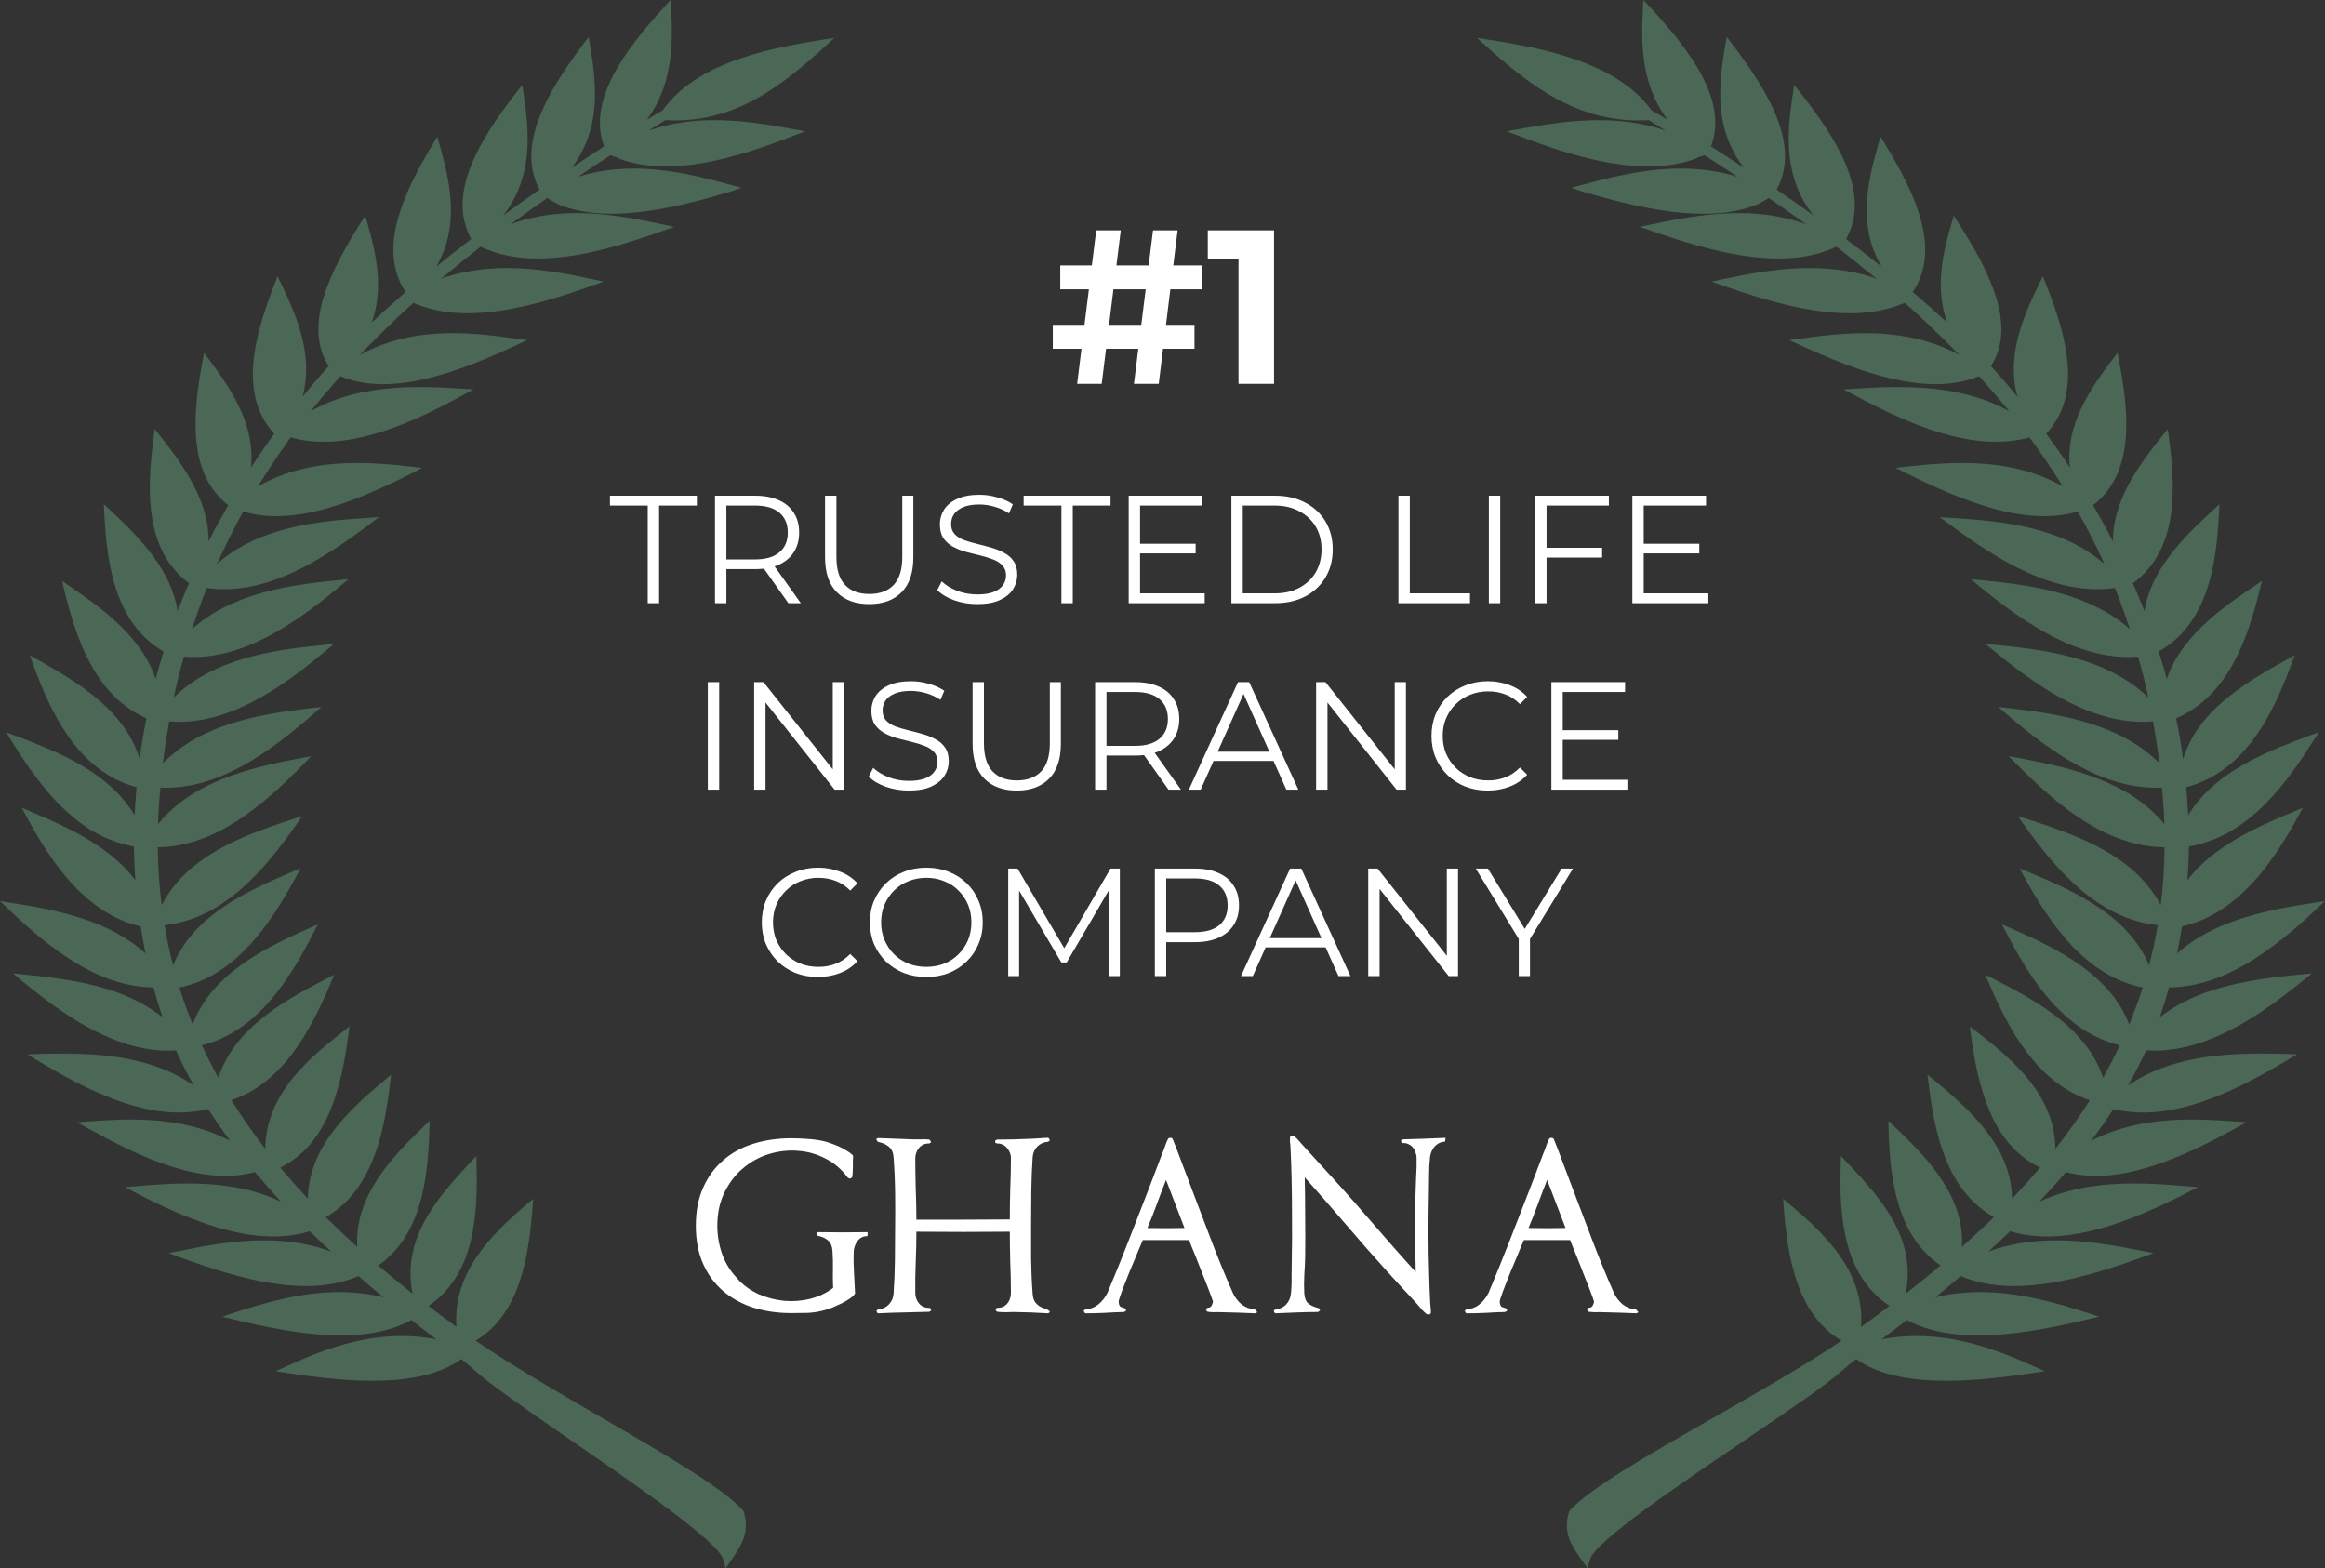 <svg width="212" height="143" viewBox="0 0 212 143" fill="none" xmlns="http://www.w3.org/2000/svg">
<rect x="0" y="0" width="212" height="143" fill="#333333" stroke="none"/>
<path d="M143.071 137.846L143.094 137.792L143.139 137.739C144.776 135.824 150.294 132.657 156.126 129.328C160.298 126.948 164.605 124.478 167.924 122.242C163.932 119.915 163.012 114.851 162.653 110.162L162.586 109.303L163.326 109.93C166.601 112.703 170.033 116.068 169.696 120.989C170.593 120.345 171.468 119.7 172.298 119.074C168.149 116.354 167.7 111.111 167.835 106.297L167.857 105.402L168.53 106.118C171.737 109.464 174.766 113.133 173.756 117.965C174.855 117.106 175.932 116.247 176.941 115.388C173.038 112.721 172.343 107.693 172.208 103.094L172.186 102.199L172.904 102.879C175.954 105.778 179.139 109.214 178.893 113.688C179.902 112.793 180.889 111.88 181.809 110.986C177.569 108.57 176.425 103.541 175.865 98.888L175.752 97.994L176.538 98.638C179.88 101.394 183.401 104.722 183.469 109.303C184.366 108.355 185.218 107.407 186.026 106.458C181.652 104.382 180.396 99.246 179.723 94.45L179.611 93.591L180.396 94.2C183.783 96.813 187.349 99.962 187.416 104.758C188.56 103.291 189.614 101.805 190.557 100.32C185.801 98.727 183.267 94.075 181.382 89.708L181.024 88.867L181.966 89.35C185.981 91.39 190.332 93.914 191.768 98.28C192.306 97.296 192.822 96.311 193.293 95.309C188.246 94.075 185.241 89.476 182.975 85.109L182.549 84.286L183.536 84.716C187.82 86.594 192.441 88.957 194.145 93.412C194.594 92.303 195.02 91.176 195.379 90.048C190.198 88.975 187.013 84.376 184.59 79.991L184.141 79.168L185.128 79.58C189.637 81.459 194.145 83.66 195.962 88.026C196.276 86.827 196.545 85.592 196.747 84.358C191.364 83.785 187.551 79.418 184.545 75.195L183.984 74.408L185.039 74.748C189.861 76.287 194.706 78.166 197.017 82.532C197.241 80.814 197.353 79.043 197.375 77.253C192.037 77.2 187.551 73.388 183.85 69.648L183.155 68.95L184.254 69.147C188.964 70.024 194.19 71.294 197.353 75.142C197.331 74.247 197.263 73.37 197.196 72.493C197.174 72.26 197.151 72.046 197.129 71.813C191.858 72.064 187.013 68.592 182.975 65.12L182.212 64.458L183.334 64.584C188.067 65.138 193.338 66.033 196.904 69.594C196.747 68.306 196.545 67.035 196.321 65.782C190.983 66.212 186.003 62.794 181.831 59.358L181.046 58.714L182.168 58.821C186.923 59.286 192.239 60.092 195.895 63.599C195.626 62.347 195.312 61.094 194.953 59.877C189.637 60.289 184.657 56.871 180.485 53.453L179.7 52.809L180.822 52.916C185.442 53.363 190.579 54.151 194.213 57.372C193.787 56.101 193.338 54.849 192.844 53.614C187.461 54.383 182.19 51.108 177.704 47.762L176.874 47.154L177.996 47.225C182.975 47.529 188.089 48.138 191.88 51.413C191.14 49.784 190.332 48.191 189.457 46.635C184.725 48.066 178.893 45.668 173.779 43.127L172.859 42.662L173.936 42.537C178.399 42.053 183.491 41.767 188.089 44.344C187.147 42.841 186.138 41.356 185.061 39.888C179.902 41.284 174.07 38.707 169.046 36.005L168.104 35.504L169.225 35.432C173.779 35.146 178.87 35.074 183.199 37.49C182.325 36.416 181.405 35.361 180.463 34.305C180.396 34.323 180.351 34.359 180.283 34.377C175.551 36.184 169.45 33.911 164.089 31.442L163.147 31.012L164.223 30.869C168.956 30.207 173.913 29.831 178.646 32.354C177.098 30.762 175.461 29.187 173.689 27.612C173.554 27.684 173.397 27.737 173.24 27.791C168.53 29.599 162.429 27.916 157.09 26.037L156.059 25.68L157.135 25.447C161.464 24.534 166.377 23.747 171.109 25.411C169.943 24.445 168.732 23.478 167.453 22.494C167.229 22.602 166.982 22.709 166.735 22.798C162.025 24.606 155.924 22.924 150.563 21.045L149.531 20.687L150.608 20.454C155.184 19.488 160.006 18.736 164.694 20.454C163.595 19.649 162.474 18.879 161.285 18.056C160.904 18.271 160.522 18.539 160.096 18.7C155.61 20.418 149.599 19.023 144.35 17.483L143.273 17.126L144.327 16.839C148.836 15.622 153.591 14.62 158.436 16.123C157.472 15.479 156.462 14.817 155.431 14.155L155.363 14.173C155.139 14.28 154.915 14.262 154.69 14.441C149.89 16.231 143.767 14.423 138.383 12.348L137.374 11.972L138.473 11.775C142.847 10.97 147.445 10.379 151.864 11.9C151.371 11.578 150.855 11.274 150.339 10.952C143.969 11.328 139.505 7.802 135.445 4.152L134.682 3.454L135.826 3.633C141.479 4.492 147.625 5.941 150.586 10.057C151.057 10.325 151.55 10.612 152.044 10.916C149.688 7.766 149.621 4.134 149.8 0.895L149.845 -6.10352e-05L150.518 0.716C154.13 4.635 157.584 9.198 156.014 13.35C156.821 13.869 157.831 14.513 158.997 15.282C156.35 11.811 156.664 7.963 157.292 4.259L157.449 3.364L158.032 4.134C161.24 8.375 164.201 13.242 162.003 17.287C163.057 18.002 164.178 18.79 165.345 19.631C162.653 16.195 162.9 12.348 163.461 8.643L163.595 7.749L164.201 8.5C167.543 12.759 170.638 17.662 168.328 21.796C169.405 22.602 170.481 23.443 171.558 24.302C169.45 20.705 170.19 16.929 171.222 13.332L171.468 12.455L171.962 13.26C174.653 17.698 177.031 22.745 174.407 26.628C175.483 27.541 176.515 28.453 177.547 29.402C176.425 26.306 177.121 23.21 177.906 20.508L178.153 19.667L178.646 20.436C181.427 24.785 183.917 29.724 181.54 33.374C181.674 33.517 181.809 33.661 181.943 33.822C182.639 34.591 183.312 35.379 183.962 36.184C182.953 32.587 184.366 29.097 185.869 26.02L186.272 25.178L186.609 26.037C188.471 30.744 189.884 36.005 186.586 39.548C187.327 40.568 188.067 41.588 188.74 42.644C188.336 38.85 190.444 35.647 192.53 32.909L193.091 32.175L193.248 33.034C194.168 37.884 194.594 43.199 190.848 46.062C191.476 47.154 192.104 48.245 192.665 49.373C192.643 45.74 194.886 42.59 197.061 39.87L197.667 39.119L197.779 40.014C198.43 44.881 198.519 50.232 194.482 53.184C194.863 54.025 195.2 54.884 195.536 55.725C196.119 52.039 198.946 49.122 201.637 46.653L202.377 45.972L202.333 46.867C202.086 51.681 201.233 56.907 196.837 59.412C197.106 60.253 197.353 61.076 197.577 61.899C198.811 58.249 202.22 55.672 205.405 53.542L206.258 52.969L206.034 53.846C204.89 58.481 203.073 63.492 198.43 65.496C198.676 66.731 198.901 67.966 199.058 69.218C200.336 65.013 204.306 62.472 208.321 60.253L209.241 59.734L208.927 60.593C207.29 64.977 205.002 69.684 200.359 71.455C200.022 71.581 199.686 71.688 199.349 71.777C199.417 72.618 199.484 73.477 199.529 74.318C201.615 70.9 205.428 69.039 209.331 67.554C209.69 67.411 210.049 67.286 210.407 67.142L211.439 66.767L210.923 67.572C208.658 71.151 205.809 75.034 201.682 76.609C201.009 76.859 200.291 77.056 199.596 77.182C199.574 78.184 199.529 79.204 199.461 80.242C201.749 77.253 205.54 75.499 208.994 74.068L209.981 73.656L209.533 74.48C207.424 78.291 204.688 82.389 200.404 84.035C199.932 84.214 199.461 84.358 198.968 84.465C198.833 85.288 198.676 86.111 198.519 86.934C199.798 85.789 201.346 84.877 203.252 84.143C205.697 83.212 208.366 82.711 210.901 82.335L212 82.156L211.282 82.837C208.905 85.073 205.72 87.811 202.22 89.153C200.718 89.726 199.237 90.03 197.779 90.03C197.532 90.943 197.286 91.73 197.039 92.446C197.017 92.536 196.972 92.643 196.949 92.733C198.048 91.891 199.304 91.194 200.74 90.639C203.544 89.565 206.684 89.153 209.667 88.867L210.789 88.76L210.004 89.404C207.693 91.283 204.62 93.591 201.346 94.826C199.372 95.578 197.51 95.9 195.693 95.775C195.2 96.831 194.661 97.904 194.033 98.978C194.953 98.352 195.94 97.833 197.039 97.421C200.718 96.025 204.8 96.007 208.344 96.097L209.465 96.133L208.568 96.669C205.832 98.298 203.723 99.354 201.727 100.123C198.317 101.43 195.357 101.77 192.71 101.125C192.082 102.092 191.409 103.058 190.669 104.024C191.185 103.756 191.723 103.523 192.261 103.309C196.097 101.841 200.202 101.984 203.768 102.253L204.845 102.324L203.948 102.825C201.48 104.185 199.506 105.134 197.689 105.814C194.011 107.228 190.96 107.568 188.381 106.87C187.618 107.764 186.811 108.659 185.958 109.572C186.295 109.411 186.631 109.268 186.968 109.142C190.983 107.603 195.446 107.818 199.304 108.158L200.426 108.248L199.484 108.731C197.443 109.769 195.76 110.538 194.19 111.129C189.839 112.793 186.272 113.169 183.289 112.274C182.661 112.882 182.011 113.491 181.315 114.117C186.026 112.399 190.983 113.187 195.267 114.046L196.366 114.26L195.334 114.636C189.816 116.64 183.558 118.394 178.781 116.354C178.04 116.998 177.278 117.625 176.47 118.287C181.427 117.088 186.205 118.376 190.377 119.718L191.409 120.058L190.332 120.309C184.635 121.669 178.265 122.725 173.868 120.363C173.038 121.007 172.276 121.597 171.58 122.116C177.009 121.114 181.584 122.85 185.51 124.604L186.452 125.033L185.375 125.194C179.498 126.071 173.016 126.59 169.248 123.924C168.709 124.353 168.328 124.657 168.059 124.908C166.601 126.232 162.9 128.738 158.975 131.404C152.918 135.502 145.404 140.602 144.978 142.195L144.754 143L144.148 142.141C143.273 140.888 142.488 139.743 143.071 137.846Z" fill="#80E2A5" fill-opacity="0.3"/>
<path d="M67.817 137.846L67.795 137.792L67.751 137.739C66.14 135.824 60.711 132.657 54.973 129.328C50.868 126.948 46.631 124.478 43.365 122.242C47.293 119.915 48.198 114.851 48.551 110.162L48.617 109.303L47.889 109.93C44.667 112.703 41.29 116.068 41.621 120.989C40.739 120.345 39.878 119.7 39.062 119.074C43.144 116.354 43.586 111.111 43.453 106.297L43.431 105.402L42.769 106.118C39.613 109.464 36.634 113.133 37.627 117.965C36.546 117.106 35.486 116.247 34.493 115.388C38.333 112.721 39.017 107.693 39.15 103.094L39.172 102.199L38.466 102.879C35.464 105.778 32.331 109.214 32.573 113.688C31.58 112.793 30.609 111.88 29.704 110.986C33.875 108.57 35.001 103.541 35.553 98.888L35.663 97.994L34.891 98.638C31.602 101.394 28.137 104.722 28.071 109.303C27.189 108.355 26.35 107.407 25.555 106.458C29.859 104.382 31.095 99.246 31.757 94.45L31.867 93.591L31.095 94.2C27.762 96.813 24.253 99.962 24.187 104.758C23.062 103.291 22.024 101.805 21.098 100.32C25.776 98.727 28.27 94.075 30.124 89.708L30.477 88.867L29.55 89.35C25.6 91.39 21.318 93.914 19.906 98.28C19.376 97.296 18.869 96.311 18.405 95.309C23.371 94.075 26.328 89.476 28.557 85.109L28.976 84.286L28.005 84.716C23.79 86.594 19.244 88.957 17.567 93.412C17.125 92.303 16.706 91.176 16.353 90.048C21.451 88.975 24.584 84.376 26.968 79.991L27.409 79.168L26.438 79.58C22.002 81.459 17.567 83.66 15.779 88.026C15.47 86.827 15.205 85.592 15.007 84.358C20.303 83.785 24.055 79.418 27.012 75.195L27.564 74.408L26.526 74.748C21.782 76.287 17.015 78.166 14.742 82.532C14.521 80.814 14.411 79.043 14.389 77.253C19.641 77.2 24.055 73.388 27.696 69.648L28.38 68.95L27.299 69.147C22.665 70.024 17.523 71.294 14.411 75.142C14.433 74.247 14.499 73.37 14.565 72.493C14.587 72.26 14.609 72.046 14.632 71.813C19.818 72.064 24.584 68.592 28.557 65.12L29.307 64.458L28.204 64.584C23.547 65.138 18.361 66.033 14.852 69.594C15.007 68.306 15.205 67.035 15.426 65.782C20.678 66.212 25.578 62.794 29.682 59.358L30.455 58.714L29.351 58.821C24.673 59.286 19.442 60.092 15.845 63.599C16.11 62.347 16.419 61.094 16.772 59.877C22.002 60.289 26.902 56.871 31.006 53.453L31.779 52.809L30.675 52.916C26.129 53.363 21.076 54.151 17.5 57.372C17.92 56.101 18.361 54.849 18.847 53.614C24.143 54.383 29.329 51.108 33.743 47.762L34.559 47.154L33.456 47.225C28.557 47.529 23.525 48.138 19.796 51.413C20.524 49.784 21.318 48.191 22.179 46.635C26.835 48.066 32.573 45.668 37.605 43.127L38.51 42.662L37.45 42.537C33.059 42.053 28.049 41.767 23.525 44.344C24.452 42.841 25.445 41.356 26.504 39.888C31.58 41.284 37.318 38.707 42.261 36.005L43.188 35.504L42.085 35.432C37.605 35.146 32.595 35.074 28.336 37.49C29.197 36.416 30.102 35.361 31.029 34.305C31.095 34.323 31.139 34.359 31.205 34.377C35.861 36.184 41.864 33.911 47.139 31.442L48.066 31.012L47.006 30.869C42.35 30.207 37.472 29.831 32.816 32.354C34.339 30.762 35.95 29.187 37.693 27.612C37.826 27.684 37.98 27.737 38.135 27.791C42.769 29.599 48.772 27.916 54.024 26.037L55.039 25.68L53.98 25.447C49.721 24.534 44.888 23.747 40.231 25.411C41.379 24.445 42.57 23.478 43.828 22.494C44.049 22.602 44.292 22.709 44.535 22.798C49.169 24.606 55.172 22.924 60.446 21.045L61.461 20.687L60.402 20.454C55.9 19.488 51.155 18.736 46.543 20.454C47.624 19.649 48.727 18.879 49.897 18.056C50.272 18.271 50.648 18.539 51.067 18.7C55.481 20.418 61.395 19.023 66.559 17.483L67.618 17.126L66.581 16.839C62.145 15.622 57.467 14.62 52.7 16.123C53.649 15.479 54.642 14.817 55.657 14.155L55.723 14.173C55.944 14.28 56.165 14.262 56.385 14.441C61.108 16.231 67.133 14.423 72.429 12.348L73.422 11.972L72.341 11.775C68.038 10.97 63.514 10.379 59.166 11.9C59.651 11.578 60.159 11.274 60.667 10.952C66.934 11.328 71.326 7.802 75.32 4.152L76.071 3.454L74.945 3.633C69.384 4.492 63.337 5.941 60.424 10.057C59.961 10.325 59.475 10.612 58.989 10.916C61.307 7.766 61.373 4.134 61.196 0.895L61.152 -6.10352e-05L60.49 0.716C56.937 4.635 53.538 9.198 55.083 13.35C54.289 13.869 53.296 14.513 52.148 15.282C54.752 11.811 54.443 7.963 53.825 4.259L53.671 3.364L53.097 4.134C49.941 8.375 47.028 13.242 49.191 17.287C48.154 18.002 47.05 18.79 45.903 19.631C48.551 16.195 48.308 12.348 47.757 8.643L47.624 7.749L47.028 8.5C43.74 12.759 40.695 17.662 42.968 21.796C41.908 22.602 40.849 23.443 39.79 24.302C41.864 20.705 41.136 16.929 40.121 13.332L39.878 12.455L39.392 13.26C36.744 17.698 34.405 22.745 36.987 26.628C35.928 27.541 34.913 28.453 33.897 29.402C35.001 26.306 34.317 23.21 33.544 20.508L33.302 19.667L32.816 20.436C30.08 24.785 27.63 29.724 29.969 33.374C29.837 33.517 29.704 33.661 29.572 33.822C28.888 34.591 28.226 35.379 27.586 36.184C28.579 32.587 27.189 29.097 25.71 26.02L25.313 25.178L24.982 26.037C23.15 30.744 21.76 36.005 25.004 39.548C24.276 40.568 23.547 41.588 22.885 42.644C23.282 38.85 21.208 35.647 19.156 32.909L18.604 32.175L18.449 33.034C17.545 37.884 17.125 43.199 20.811 46.062C20.193 47.154 19.575 48.245 19.023 49.373C19.045 45.74 16.838 42.59 14.698 39.87L14.102 39.119L13.992 40.014C13.351 44.881 13.263 50.232 17.236 53.184C16.86 54.025 16.529 54.884 16.198 55.725C15.625 52.039 12.844 49.122 10.196 46.653L9.467 45.972L9.512 46.867C9.754 51.681 10.593 56.907 14.918 59.412C14.654 60.253 14.411 61.076 14.19 61.899C12.976 58.249 9.622 55.672 6.488 53.542L5.65 52.969L5.87 53.846C6.996 58.481 8.783 63.492 13.351 65.496C13.109 66.731 12.888 67.966 12.734 69.218C11.476 65.013 7.57 62.472 3.619 60.253L2.714 59.734L3.023 60.593C4.634 64.977 6.885 69.684 11.454 71.455C11.785 71.581 12.116 71.688 12.447 71.777C12.38 72.618 12.314 73.477 12.27 74.318C10.218 70.9 6.466 69.039 2.626 67.554C2.273 67.411 1.92 67.286 1.567 67.142L0.552 66.767L1.059 67.572C3.288 71.151 6.091 75.034 10.152 76.609C10.814 76.859 11.52 77.056 12.204 77.182C12.226 78.184 12.27 79.204 12.336 80.242C10.085 77.253 6.356 75.499 2.957 74.068L1.986 73.656L2.428 74.48C4.502 78.291 7.194 82.389 11.409 84.035C11.873 84.214 12.336 84.358 12.822 84.465C12.954 85.288 13.109 86.111 13.263 86.934C12.005 85.789 10.483 84.877 8.607 84.143C6.201 83.212 3.575 82.711 1.081 82.335L0 82.156L0.706 82.837C3.045 85.073 6.179 87.811 9.622 89.153C11.101 89.726 12.557 90.03 13.992 90.03C14.234 90.943 14.477 91.73 14.72 92.446C14.742 92.536 14.786 92.643 14.808 92.733C13.727 91.891 12.491 91.194 11.079 90.639C8.32 89.565 5.23 89.153 2.295 88.867L1.192 88.76L1.964 89.404C4.237 91.283 7.261 93.591 10.483 94.826C12.425 95.578 14.256 95.9 16.044 95.775C16.529 96.831 17.059 97.904 17.677 98.978C16.772 98.352 15.801 97.833 14.72 97.421C11.101 96.025 7.084 96.007 3.597 96.097L2.494 96.133L3.377 96.669C6.069 98.298 8.143 99.354 10.107 100.123C13.462 101.43 16.375 101.77 18.979 101.125C19.597 102.092 20.259 103.058 20.987 104.024C20.48 103.756 19.95 103.523 19.42 103.309C15.647 101.841 11.608 101.984 8.099 102.253L7.04 102.324L7.923 102.825C10.35 104.185 12.292 105.134 14.08 105.814C17.699 107.228 20.7 107.568 23.238 106.87C23.989 107.764 24.783 108.659 25.622 109.572C25.291 109.411 24.96 109.268 24.629 109.142C20.678 107.603 16.287 107.818 12.491 108.158L11.387 108.248L12.314 108.731C14.322 109.769 15.978 110.538 17.523 111.129C21.804 112.793 25.313 113.169 28.248 112.274C28.866 112.882 29.506 113.491 30.19 114.117C25.555 112.399 20.678 113.187 16.463 114.046L15.382 114.26L16.397 114.636C21.826 116.64 27.983 118.394 32.684 116.354C33.412 116.998 34.162 117.625 34.957 118.287C30.08 117.088 25.379 118.376 21.274 119.718L20.259 120.058L21.318 120.309C26.924 121.669 33.191 122.725 37.517 120.363C38.333 121.007 39.084 121.597 39.768 122.116C34.427 121.114 29.925 122.85 26.063 124.604L25.136 125.033L26.195 125.194C31.977 126.071 38.355 126.59 42.063 123.924C42.593 124.353 42.968 124.657 43.233 124.908C44.667 126.232 48.308 128.738 52.17 131.404C58.129 135.502 65.522 140.602 65.941 142.195L66.162 143L66.758 142.141C67.596 140.888 68.391 139.743 67.817 137.846Z" fill="#80E2A5" fill-opacity="0.3"/>
<path d="M59.061 55V46.096H55.617V45.2H63.541V46.096H60.097V55H59.061ZM65.196 55V45.2H68.864C69.695 45.2 70.409 45.335 71.006 45.606C71.604 45.867 72.061 46.25 72.378 46.754C72.705 47.249 72.868 47.851 72.868 48.56C72.868 49.251 72.705 49.848 72.378 50.352C72.061 50.847 71.604 51.229 71.006 51.5C70.409 51.761 69.695 51.892 68.864 51.892H65.77L66.232 51.416V55H65.196ZM71.888 55L69.368 51.444H70.488L73.022 55H71.888ZM66.232 51.5L65.77 51.01H68.836C69.816 51.01 70.558 50.795 71.062 50.366C71.576 49.937 71.832 49.335 71.832 48.56C71.832 47.776 71.576 47.169 71.062 46.74C70.558 46.311 69.816 46.096 68.836 46.096H65.77L66.232 45.606V51.5ZM79.262 55.084C78.011 55.084 77.026 54.725 76.308 54.006C75.589 53.287 75.23 52.223 75.23 50.814V45.2H76.266V50.772C76.266 51.929 76.527 52.783 77.05 53.334C77.572 53.885 78.31 54.16 79.262 54.16C80.223 54.16 80.965 53.885 81.488 53.334C82.01 52.783 82.272 51.929 82.272 50.772V45.2H83.28V50.814C83.28 52.223 82.92 53.287 82.202 54.006C81.492 54.725 80.512 55.084 79.262 55.084ZM89.103 55.084C88.376 55.084 87.675 54.967 87.004 54.734C86.341 54.491 85.828 54.183 85.463 53.81L85.87 53.012C86.215 53.348 86.677 53.633 87.255 53.866C87.844 54.09 88.46 54.202 89.103 54.202C89.719 54.202 90.219 54.127 90.602 53.978C90.993 53.819 91.278 53.609 91.456 53.348C91.642 53.087 91.736 52.797 91.736 52.48C91.736 52.097 91.624 51.789 91.4 51.556C91.185 51.323 90.9 51.141 90.546 51.01C90.191 50.87 89.799 50.749 89.37 50.646C88.94 50.543 88.511 50.436 88.082 50.324C87.652 50.203 87.255 50.044 86.891 49.848C86.537 49.652 86.248 49.395 86.023 49.078C85.809 48.751 85.701 48.327 85.701 47.804C85.701 47.319 85.828 46.875 86.079 46.474C86.341 46.063 86.737 45.737 87.269 45.494C87.802 45.242 88.483 45.116 89.314 45.116C89.864 45.116 90.41 45.195 90.951 45.354C91.493 45.503 91.96 45.713 92.352 45.984L92.001 46.81C91.582 46.53 91.133 46.325 90.657 46.194C90.191 46.063 89.738 45.998 89.299 45.998C88.712 45.998 88.226 46.077 87.844 46.236C87.461 46.395 87.176 46.609 86.99 46.88C86.812 47.141 86.724 47.44 86.724 47.776C86.724 48.159 86.831 48.467 87.046 48.7C87.269 48.933 87.559 49.115 87.913 49.246C88.278 49.377 88.674 49.493 89.103 49.596C89.533 49.699 89.957 49.811 90.377 49.932C90.807 50.053 91.199 50.212 91.553 50.408C91.918 50.595 92.207 50.847 92.421 51.164C92.645 51.481 92.757 51.897 92.757 52.41C92.757 52.886 92.627 53.329 92.365 53.74C92.104 54.141 91.703 54.468 91.162 54.72C90.629 54.963 89.944 55.084 89.103 55.084ZM96.782 55V46.096H93.338V45.2H101.262V46.096H97.818V55H96.782ZM103.841 49.582H109.021V50.464H103.841V49.582ZM103.953 54.104H109.847V55H102.917V45.2H109.637V46.096H103.953V54.104ZM112.282 55V45.2H116.272C117.318 45.2 118.232 45.41 119.016 45.83C119.81 46.241 120.426 46.815 120.864 47.552C121.303 48.289 121.522 49.139 121.522 50.1C121.522 51.061 121.303 51.911 120.864 52.648C120.426 53.385 119.81 53.964 119.016 54.384C118.232 54.795 117.318 55 116.272 55H112.282ZM113.318 54.104H116.216C117.084 54.104 117.836 53.936 118.47 53.6C119.114 53.255 119.614 52.783 119.968 52.186C120.323 51.579 120.5 50.884 120.5 50.1C120.5 49.307 120.323 48.611 119.968 48.014C119.614 47.417 119.114 46.95 118.47 46.614C117.836 46.269 117.084 46.096 116.216 46.096H113.318V54.104ZM127.513 55V45.2H128.549V54.104H134.037V55H127.513ZM135.757 55V45.2H136.793V55H135.757ZM140.906 49.946H146.086V50.842H140.906V49.946ZM141.018 55H139.982V45.2H146.702V46.096H141.018V55ZM149.765 49.582H154.945V50.464H149.765V49.582ZM149.877 54.104H155.771V55H148.841V45.2H155.561V46.096H149.877V54.104ZM64.54 72V62.2H65.576V72H64.54ZM68.765 72V62.2H69.619L76.381 70.712H75.933V62.2H76.955V72H76.101L69.353 63.488H69.801V72H68.765ZM82.855 72.084C82.127 72.084 81.427 71.967 80.755 71.734C80.093 71.491 79.579 71.183 79.215 70.81L79.621 70.012C79.967 70.348 80.429 70.633 81.007 70.866C81.595 71.09 82.211 71.202 82.855 71.202C83.471 71.202 83.971 71.127 84.353 70.978C84.745 70.819 85.03 70.609 85.207 70.348C85.394 70.087 85.487 69.797 85.487 69.48C85.487 69.097 85.375 68.789 85.151 68.556C84.937 68.323 84.652 68.141 84.297 68.01C83.943 67.87 83.551 67.749 83.121 67.646C82.692 67.543 82.263 67.436 81.833 67.324C81.404 67.203 81.007 67.044 80.643 66.848C80.289 66.652 79.999 66.395 79.775 66.078C79.561 65.751 79.453 65.327 79.453 64.804C79.453 64.319 79.579 63.875 79.831 63.474C80.093 63.063 80.489 62.737 81.021 62.494C81.553 62.242 82.235 62.116 83.065 62.116C83.616 62.116 84.162 62.195 84.703 62.354C85.245 62.503 85.711 62.713 86.103 62.984L85.753 63.81C85.333 63.53 84.885 63.325 84.409 63.194C83.943 63.063 83.49 62.998 83.051 62.998C82.463 62.998 81.978 63.077 81.595 63.236C81.213 63.395 80.928 63.609 80.741 63.88C80.564 64.141 80.475 64.44 80.475 64.776C80.475 65.159 80.583 65.467 80.797 65.7C81.021 65.933 81.311 66.115 81.665 66.246C82.029 66.377 82.426 66.493 82.855 66.596C83.285 66.699 83.709 66.811 84.129 66.932C84.559 67.053 84.951 67.212 85.305 67.408C85.669 67.595 85.959 67.847 86.173 68.164C86.397 68.481 86.509 68.897 86.509 69.41C86.509 69.886 86.379 70.329 86.117 70.74C85.856 71.141 85.455 71.468 84.913 71.72C84.381 71.963 83.695 72.084 82.855 72.084ZM92.715 72.084C91.464 72.084 90.479 71.725 89.761 71.006C89.042 70.287 88.683 69.223 88.683 67.814V62.2H89.719V67.772C89.719 68.929 89.98 69.783 90.503 70.334C91.025 70.885 91.763 71.16 92.715 71.16C93.676 71.16 94.418 70.885 94.941 70.334C95.463 69.783 95.725 68.929 95.725 67.772V62.2H96.733V67.814C96.733 69.223 96.373 70.287 95.655 71.006C94.945 71.725 93.965 72.084 92.715 72.084ZM99.855 72V62.2H103.523C104.353 62.2 105.067 62.335 105.665 62.606C106.262 62.867 106.719 63.25 107.037 63.754C107.363 64.249 107.527 64.851 107.527 65.56C107.527 66.251 107.363 66.848 107.037 67.352C106.719 67.847 106.262 68.229 105.665 68.5C105.067 68.761 104.353 68.892 103.523 68.892H100.429L100.891 68.416V72H99.855ZM106.547 72L104.027 68.444H105.147L107.681 72H106.547ZM100.891 68.5L100.429 68.01H103.495C104.475 68.01 105.217 67.795 105.721 67.366C106.234 66.937 106.491 66.335 106.491 65.56C106.491 64.776 106.234 64.169 105.721 63.74C105.217 63.311 104.475 63.096 103.495 63.096H100.429L100.891 62.606V68.5ZM108.404 72L112.884 62.2H113.906L118.386 72H117.294L113.178 62.802H113.598L109.482 72H108.404ZM110.168 69.382L110.476 68.542H116.174L116.482 69.382H110.168ZM120.007 72V62.2H120.861L127.623 70.712H127.175V62.2H128.197V72H127.343L120.595 63.488H121.043V72H120.007ZM135.652 72.084C134.914 72.084 134.233 71.963 133.608 71.72C132.982 71.468 132.441 71.118 131.984 70.67C131.526 70.222 131.167 69.695 130.906 69.088C130.654 68.481 130.528 67.819 130.528 67.1C130.528 66.381 130.654 65.719 130.906 65.112C131.167 64.505 131.526 63.978 131.984 63.53C132.45 63.082 132.996 62.737 133.622 62.494C134.247 62.242 134.928 62.116 135.666 62.116C136.375 62.116 137.042 62.237 137.668 62.48C138.293 62.713 138.82 63.068 139.25 63.544L138.592 64.202C138.19 63.791 137.747 63.497 137.262 63.32C136.776 63.133 136.254 63.04 135.694 63.04C135.106 63.04 134.56 63.143 134.056 63.348C133.552 63.544 133.113 63.829 132.74 64.202C132.366 64.566 132.072 64.995 131.858 65.49C131.652 65.975 131.55 66.512 131.55 67.1C131.55 67.688 131.652 68.229 131.858 68.724C132.072 69.209 132.366 69.639 132.74 70.012C133.113 70.376 133.552 70.661 134.056 70.866C134.56 71.062 135.106 71.16 135.694 71.16C136.254 71.16 136.776 71.067 137.262 70.88C137.747 70.693 138.19 70.395 138.592 69.984L139.25 70.642C138.82 71.118 138.293 71.477 137.668 71.72C137.042 71.963 136.37 72.084 135.652 72.084ZM142.382 66.582H147.562V67.464H142.382V66.582ZM142.494 71.104H148.388V72H141.458V62.2H148.178V63.096H142.494V71.104ZM74.586 89.084C73.849 89.084 73.168 88.963 72.542 88.72C71.917 88.468 71.376 88.118 70.918 87.67C70.461 87.222 70.102 86.695 69.84 86.088C69.588 85.481 69.462 84.819 69.462 84.1C69.462 83.381 69.588 82.719 69.84 82.112C70.102 81.505 70.461 80.978 70.918 80.53C71.385 80.082 71.931 79.737 72.556 79.494C73.181 79.242 73.863 79.116 74.6 79.116C75.309 79.116 75.977 79.237 76.602 79.48C77.228 79.713 77.755 80.068 78.184 80.544L77.526 81.202C77.125 80.791 76.681 80.497 76.196 80.32C75.711 80.133 75.188 80.04 74.628 80.04C74.04 80.04 73.494 80.143 72.99 80.348C72.486 80.544 72.047 80.829 71.674 81.202C71.301 81.566 71.007 81.995 70.792 82.49C70.587 82.975 70.484 83.512 70.484 84.1C70.484 84.688 70.587 85.229 70.792 85.724C71.007 86.209 71.301 86.639 71.674 87.012C72.047 87.376 72.486 87.661 72.99 87.866C73.494 88.062 74.04 88.16 74.628 88.16C75.188 88.16 75.711 88.067 76.196 87.88C76.681 87.693 77.125 87.395 77.526 86.984L78.184 87.642C77.755 88.118 77.228 88.477 76.602 88.72C75.977 88.963 75.305 89.084 74.586 89.084ZM84.472 89.084C83.734 89.084 83.048 88.963 82.414 88.72C81.788 88.468 81.242 88.118 80.776 87.67C80.318 87.213 79.959 86.685 79.698 86.088C79.446 85.481 79.32 84.819 79.32 84.1C79.32 83.381 79.446 82.723 79.698 82.126C79.959 81.519 80.318 80.992 80.776 80.544C81.242 80.087 81.788 79.737 82.414 79.494C83.039 79.242 83.725 79.116 84.472 79.116C85.209 79.116 85.89 79.242 86.516 79.494C87.141 79.737 87.682 80.082 88.14 80.53C88.606 80.978 88.966 81.505 89.218 82.112C89.479 82.719 89.61 83.381 89.61 84.1C89.61 84.819 89.479 85.481 89.218 86.088C88.966 86.695 88.606 87.222 88.14 87.67C87.682 88.118 87.141 88.468 86.516 88.72C85.89 88.963 85.209 89.084 84.472 89.084ZM84.472 88.16C85.06 88.16 85.601 88.062 86.096 87.866C86.6 87.661 87.034 87.376 87.398 87.012C87.771 86.639 88.06 86.209 88.266 85.724C88.471 85.229 88.574 84.688 88.574 84.1C88.574 83.512 88.471 82.975 88.266 82.49C88.06 81.995 87.771 81.566 87.398 81.202C87.034 80.829 86.6 80.544 86.096 80.348C85.601 80.143 85.06 80.04 84.472 80.04C83.884 80.04 83.338 80.143 82.834 80.348C82.33 80.544 81.891 80.829 81.518 81.202C81.154 81.566 80.864 81.995 80.65 82.49C80.444 82.975 80.342 83.512 80.342 84.1C80.342 84.679 80.444 85.215 80.65 85.71C80.864 86.205 81.154 86.639 81.518 87.012C81.891 87.376 82.33 87.661 82.834 87.866C83.338 88.062 83.884 88.16 84.472 88.16ZM91.932 89V79.2H92.786L97.266 86.844H96.818L101.256 79.2H102.11V89H101.116V80.754H101.354L97.266 87.754H96.776L92.66 80.754H92.926V89H91.932ZM105.303 89V79.2H108.971C109.802 79.2 110.516 79.335 111.113 79.606C111.71 79.867 112.168 80.25 112.485 80.754C112.812 81.249 112.975 81.851 112.975 82.56C112.975 83.251 112.812 83.848 112.485 84.352C112.168 84.847 111.71 85.229 111.113 85.5C110.516 85.771 109.802 85.906 108.971 85.906H105.877L106.339 85.416V89H105.303ZM106.339 85.5L105.877 84.996H108.943C109.923 84.996 110.665 84.786 111.169 84.366C111.682 83.937 111.939 83.335 111.939 82.56C111.939 81.776 111.682 81.169 111.169 80.74C110.665 80.311 109.923 80.096 108.943 80.096H105.877L106.339 79.606V85.5ZM113.155 89L117.635 79.2H118.657L123.137 89H122.045L117.929 79.802H118.349L114.233 89H113.155ZM114.919 86.382L115.227 85.542H120.925L121.233 86.382H114.919ZM124.758 89V79.2H125.612L132.374 87.712H131.926V79.2H132.948V89H132.094L125.346 80.488H125.794V89H124.758ZM138.485 89V85.36L138.723 86.004L134.565 79.2H135.671L139.325 85.178H138.737L142.391 79.2H143.427L139.269 86.004L139.507 85.36V89H138.485Z" fill="white"/>
<path d="M79.107 112.71C78.734 112.71 78.434 112.85 78.207 113.13C77.994 113.41 77.874 113.723 77.847 114.07C77.82 114.71 77.827 115.357 77.867 116.01C77.907 116.65 77.94 117.29 77.967 117.93C77.9 118.077 77.747 118.23 77.507 118.39C77.28 118.55 77.02 118.703 76.727 118.85C76.447 118.983 76.167 119.11 75.887 119.23C75.607 119.337 75.387 119.41 75.227 119.45C74.72 119.597 74.207 119.683 73.687 119.71C73.18 119.723 72.667 119.73 72.147 119.73C70.907 119.73 69.754 119.563 68.687 119.23C67.62 118.883 66.7 118.377 65.927 117.71C65.154 117.043 64.547 116.217 64.107 115.23C63.667 114.23 63.447 113.077 63.447 111.77C63.447 110.45 63.667 109.297 64.107 108.31C64.547 107.31 65.154 106.477 65.927 105.81C66.7 105.13 67.62 104.623 68.687 104.29C69.754 103.957 70.907 103.79 72.147 103.79C72.654 103.79 73.147 103.81 73.627 103.85C74.12 103.877 74.607 103.943 75.087 104.05C75.287 104.09 75.507 104.157 75.747 104.25C75.987 104.33 76.227 104.423 76.467 104.53C76.707 104.637 76.934 104.757 77.147 104.89C77.36 105.01 77.54 105.137 77.687 105.27C77.714 105.283 77.734 105.303 77.747 105.33C77.76 105.357 77.774 105.383 77.787 105.41C77.787 105.517 77.78 105.663 77.767 105.85C77.767 106.037 77.767 106.237 77.767 106.45C77.767 106.65 77.76 106.837 77.747 107.01C77.734 107.183 77.714 107.303 77.687 107.37L77.507 107.47L77.307 107.39C76.747 106.617 76.06 106.03 75.247 105.63C74.447 105.217 73.607 104.983 72.727 104.93C71.86 104.863 70.987 104.963 70.107 105.23C69.24 105.497 68.46 105.923 67.767 106.51C67.074 107.083 66.507 107.817 66.067 108.71C65.627 109.59 65.407 110.61 65.407 111.77C65.407 112.663 65.56 113.543 65.867 114.41C66.187 115.263 66.667 116.01 67.307 116.65H67.287C67.82 117.223 68.454 117.677 69.187 118.01C69.934 118.33 70.707 118.53 71.507 118.61C72.307 118.677 73.094 118.617 73.867 118.43C74.654 118.23 75.354 117.897 75.967 117.43C75.94 116.87 75.934 116.31 75.947 115.75C75.96 115.177 75.947 114.61 75.907 114.05C75.88 113.637 75.754 113.33 75.527 113.13C75.3 112.917 74.994 112.77 74.607 112.69C74.594 112.69 74.547 112.677 74.467 112.65L74.447 112.45L74.607 112.35C75.367 112.363 76.114 112.37 76.847 112.37C77.594 112.357 78.347 112.35 79.107 112.35V112.71ZM95.738 119.63L95.578 119.75C94.512 119.683 93.458 119.643 92.418 119.63C92.178 119.63 91.932 119.637 91.678 119.65C91.425 119.65 91.178 119.637 90.938 119.61C90.885 119.597 90.845 119.557 90.818 119.49C90.792 119.423 90.772 119.377 90.758 119.35L90.918 119.25C91.305 119.263 91.612 119.137 91.838 118.87C92.065 118.59 92.178 118.27 92.178 117.91C92.178 116.977 92.158 116.043 92.118 115.11C92.092 114.177 92.078 113.243 92.078 112.31C90.652 112.323 89.232 112.33 87.818 112.33C86.405 112.317 84.985 112.31 83.558 112.31C83.558 113.243 83.538 114.177 83.498 115.11C83.458 116.043 83.445 116.977 83.458 117.91C83.458 118.257 83.572 118.57 83.798 118.85C84.038 119.13 84.345 119.263 84.718 119.25L84.878 119.31L84.898 119.51L84.718 119.61C83.945 119.623 83.172 119.643 82.398 119.67C81.625 119.683 80.852 119.71 80.078 119.75C80.025 119.737 79.985 119.703 79.958 119.65C79.945 119.583 79.932 119.53 79.918 119.49L80.098 119.39C80.472 119.363 80.785 119.217 81.038 118.95C81.305 118.67 81.452 118.343 81.478 117.97C81.545 116.97 81.585 115.97 81.598 114.97C81.612 113.957 81.618 112.95 81.618 111.95C81.632 110.883 81.632 109.817 81.618 108.75C81.605 107.67 81.558 106.597 81.478 105.53C81.452 105.103 81.312 104.783 81.058 104.57C80.805 104.357 80.485 104.21 80.098 104.13C80.045 104.117 79.998 104.077 79.958 104.01C79.932 103.93 79.912 103.877 79.898 103.85L80.078 103.77C80.612 103.797 81.138 103.817 81.658 103.83C82.178 103.843 82.705 103.863 83.238 103.89C83.478 103.89 83.725 103.89 83.978 103.89C84.232 103.877 84.478 103.883 84.718 103.91C84.772 103.923 84.812 103.963 84.838 104.03C84.865 104.097 84.885 104.143 84.898 104.17L84.718 104.27C84.345 104.257 84.038 104.39 83.798 104.67C83.572 104.95 83.458 105.263 83.458 105.61C83.458 106.543 83.472 107.477 83.498 108.41C83.538 109.343 83.558 110.277 83.558 111.21C84.985 111.21 86.405 111.21 87.818 111.21C89.232 111.21 90.652 111.203 92.078 111.19C92.078 110.257 92.092 109.323 92.118 108.39C92.158 107.457 92.178 106.523 92.178 105.59C92.178 105.417 92.145 105.25 92.078 105.09C92.012 104.93 91.925 104.79 91.818 104.67C91.712 104.537 91.578 104.437 91.418 104.37C91.258 104.29 91.092 104.257 90.918 104.27L90.758 104.21L90.738 104.01L90.918 103.91C91.452 103.897 91.978 103.89 92.498 103.89C93.032 103.877 93.565 103.857 94.098 103.83C94.338 103.817 94.578 103.803 94.818 103.79C95.072 103.763 95.325 103.75 95.578 103.75C95.605 103.75 95.638 103.79 95.678 103.87C95.718 103.95 95.738 103.99 95.738 103.99L95.558 104.11C95.172 104.137 94.845 104.283 94.578 104.55C94.325 104.817 94.185 105.143 94.158 105.53C94.092 106.53 94.052 107.537 94.038 108.55C94.038 109.55 94.032 110.55 94.018 111.55C94.018 112.617 94.018 113.69 94.018 114.77C94.032 115.837 94.078 116.903 94.158 117.97C94.185 118.33 94.272 118.597 94.418 118.77C94.565 118.943 94.725 119.077 94.898 119.17C95.072 119.25 95.238 119.317 95.398 119.37C95.558 119.423 95.672 119.51 95.738 119.63ZM114.644 119.65L114.464 119.75C113.958 119.723 113.444 119.703 112.924 119.69C112.418 119.677 111.911 119.663 111.404 119.65C111.191 119.637 110.978 119.637 110.764 119.65C110.551 119.65 110.338 119.637 110.124 119.61C110.071 119.597 110.031 119.557 110.004 119.49C109.978 119.423 109.958 119.377 109.944 119.35L110.104 119.25C110.291 119.237 110.411 119.177 110.464 119.07C110.531 118.963 110.578 118.837 110.604 118.69C110.604 118.663 110.558 118.523 110.464 118.27C110.371 118.003 110.251 117.683 110.104 117.31C109.958 116.923 109.791 116.503 109.604 116.05C109.431 115.597 109.264 115.17 109.104 114.77C108.944 114.357 108.798 113.997 108.664 113.69C108.544 113.383 108.464 113.177 108.424 113.07H104.204C104.151 113.203 104.058 113.423 103.924 113.73C103.804 114.037 103.658 114.39 103.484 114.79C103.324 115.177 103.151 115.59 102.964 116.03C102.791 116.457 102.631 116.863 102.484 117.25C102.338 117.623 102.218 117.95 102.124 118.23C102.031 118.497 101.991 118.663 102.004 118.73C102.031 118.983 102.098 119.13 102.204 119.17C102.324 119.21 102.478 119.263 102.664 119.33V119.53L102.484 119.63C101.884 119.643 101.291 119.67 100.704 119.71C100.131 119.737 99.551 119.75 98.965 119.75C98.938 119.75 98.904 119.71 98.865 119.63C98.825 119.55 98.805 119.51 98.805 119.51L98.984 119.39C99.424 119.363 99.818 119.21 100.164 118.93C100.511 118.637 100.778 118.297 100.964 117.91V117.93C101.631 116.343 102.271 114.763 102.884 113.19C103.498 111.603 104.118 110.01 104.744 108.41L105.964 105.21C106.058 104.997 106.144 104.77 106.224 104.53C106.304 104.277 106.398 104.05 106.504 103.85C106.544 103.783 106.611 103.75 106.704 103.75C106.811 103.75 106.884 103.783 106.924 103.85L107.284 104.75L108.484 107.93C109.124 109.597 109.758 111.263 110.384 112.93C111.011 114.583 111.684 116.23 112.404 117.87C112.591 118.283 112.858 118.637 113.204 118.93C113.564 119.21 113.971 119.363 114.424 119.39L114.644 119.65ZM108.004 111.97L106.324 107.59C106.031 108.323 105.751 109.057 105.484 109.79C105.218 110.523 104.931 111.25 104.624 111.97C105.184 111.983 105.744 111.99 106.304 111.99C106.878 111.977 107.444 111.97 108.004 111.97ZM131.808 103.75L131.768 104.09C131.382 104.117 131.062 104.27 130.808 104.55C130.568 104.83 130.428 105.163 130.388 105.55C130.335 106.07 130.308 106.603 130.308 107.15C130.308 107.683 130.302 108.21 130.288 108.73C130.262 109.957 130.248 111.177 130.248 112.39C130.248 113.603 130.268 114.823 130.308 116.05C130.322 116.503 130.335 116.957 130.348 117.41C130.362 117.863 130.382 118.317 130.408 118.77C130.422 118.93 130.435 119.09 130.448 119.25C130.475 119.397 130.482 119.543 130.468 119.69C130.455 119.797 130.395 119.85 130.288 119.85C130.195 119.863 130.122 119.85 130.068 119.81C129.882 119.663 129.695 119.477 129.508 119.25C129.322 119.023 129.142 118.817 128.968 118.63C128.542 118.177 128.122 117.723 127.708 117.27C127.295 116.817 126.875 116.357 126.448 115.89C125.195 114.503 123.948 113.083 122.708 111.63C121.468 110.177 120.222 108.75 118.968 107.35C118.995 108.523 119.008 109.73 119.008 110.97C119.022 112.21 119.022 113.417 119.008 114.59C118.995 115.123 118.968 115.69 118.928 116.29C118.902 116.877 118.902 117.423 118.928 117.93C118.955 118.357 119.075 118.663 119.288 118.85C119.502 119.023 119.802 119.163 120.188 119.27L120.348 119.31V119.51L120.168 119.63C119.528 119.63 118.882 119.643 118.228 119.67C117.588 119.697 116.948 119.723 116.308 119.75C116.255 119.737 116.215 119.703 116.188 119.65C116.175 119.583 116.162 119.53 116.148 119.49L116.328 119.39C116.715 119.35 117.028 119.203 117.268 118.95C117.522 118.683 117.668 118.357 117.708 117.97C117.762 117.45 117.782 116.923 117.768 116.39C117.768 115.857 117.775 115.323 117.788 114.79C117.815 113.577 117.822 112.337 117.808 111.07C117.808 109.79 117.795 108.543 117.768 107.33C117.755 106.877 117.742 106.43 117.728 105.99C117.715 105.537 117.695 105.077 117.668 104.61C117.668 104.463 117.655 104.317 117.628 104.17C117.615 104.01 117.615 103.857 117.628 103.71C117.642 103.617 117.695 103.563 117.788 103.55C117.882 103.523 117.955 103.537 118.008 103.59C118.195 103.75 118.375 103.937 118.548 104.15C118.735 104.363 118.915 104.563 119.088 104.75C119.515 105.217 119.935 105.677 120.348 106.13C120.762 106.583 121.182 107.043 121.608 107.51C122.862 108.883 124.108 110.297 125.348 111.75C126.588 113.19 127.835 114.603 129.088 115.99C129.062 114.803 129.042 113.63 129.028 112.47C129.028 111.297 129.042 110.117 129.068 108.93C129.082 108.37 129.102 107.817 129.128 107.27C129.168 106.71 129.182 106.15 129.168 105.59C129.168 105.417 129.135 105.25 129.068 105.09C129.015 104.917 128.935 104.763 128.828 104.63C128.722 104.497 128.588 104.397 128.428 104.33C128.282 104.25 128.108 104.217 127.908 104.23L127.788 104.19L127.748 103.99L127.928 103.89C128.582 103.863 129.228 103.843 129.868 103.83C130.508 103.803 131.155 103.777 131.808 103.75ZM149.391 119.65L149.211 119.75C148.704 119.723 148.191 119.703 147.671 119.69C147.164 119.677 146.657 119.663 146.151 119.65C145.937 119.637 145.724 119.637 145.511 119.65C145.297 119.65 145.084 119.637 144.871 119.61C144.817 119.597 144.777 119.557 144.751 119.49C144.724 119.423 144.704 119.377 144.691 119.35L144.851 119.25C145.037 119.237 145.157 119.177 145.211 119.07C145.277 118.963 145.324 118.837 145.351 118.69C145.351 118.663 145.304 118.523 145.211 118.27C145.117 118.003 144.997 117.683 144.851 117.31C144.704 116.923 144.537 116.503 144.351 116.05C144.177 115.597 144.011 115.17 143.851 114.77C143.691 114.357 143.544 113.997 143.411 113.69C143.291 113.383 143.211 113.177 143.171 113.07H138.951C138.897 113.203 138.804 113.423 138.671 113.73C138.551 114.037 138.404 114.39 138.231 114.79C138.071 115.177 137.897 115.59 137.711 116.03C137.537 116.457 137.377 116.863 137.231 117.25C137.084 117.623 136.964 117.95 136.871 118.23C136.777 118.497 136.737 118.663 136.751 118.73C136.777 118.983 136.844 119.13 136.951 119.17C137.071 119.21 137.224 119.263 137.411 119.33V119.53L137.231 119.63C136.631 119.643 136.037 119.67 135.451 119.71C134.877 119.737 134.297 119.75 133.711 119.75C133.684 119.75 133.651 119.71 133.611 119.63C133.571 119.55 133.551 119.51 133.551 119.51L133.731 119.39C134.171 119.363 134.564 119.21 134.911 118.93C135.257 118.637 135.524 118.297 135.711 117.91V117.93C136.377 116.343 137.017 114.763 137.631 113.19C138.244 111.603 138.864 110.01 139.491 108.41L140.711 105.21C140.804 104.997 140.891 104.77 140.971 104.53C141.051 104.277 141.144 104.05 141.251 103.85C141.291 103.783 141.357 103.75 141.451 103.75C141.557 103.75 141.631 103.783 141.671 103.85L142.031 104.75L143.231 107.93C143.871 109.597 144.504 111.263 145.131 112.93C145.757 114.583 146.431 116.23 147.151 117.87C147.337 118.283 147.604 118.637 147.951 118.93C148.311 119.21 148.717 119.363 149.171 119.39L149.391 119.65ZM142.751 111.97L141.071 107.59C140.777 108.323 140.497 109.057 140.231 109.79C139.964 110.523 139.677 111.25 139.371 111.97C139.931 111.983 140.491 111.99 141.051 111.99C141.624 111.977 142.191 111.97 142.751 111.97Z" fill="white"/>
<path d="M103.396 35L105.136 21H107.376L105.656 35H103.396ZM95.996 31.8V29.62H108.916V31.8H95.996ZM98.216 35L99.956 21H102.196L100.456 35H98.216ZM96.676 26.38V24.2H109.576L109.596 26.38H96.676ZM112.93 35V22.2L114.33 23.6H110.13V21H116.17V35H112.93Z" fill="white"/>
</svg>
